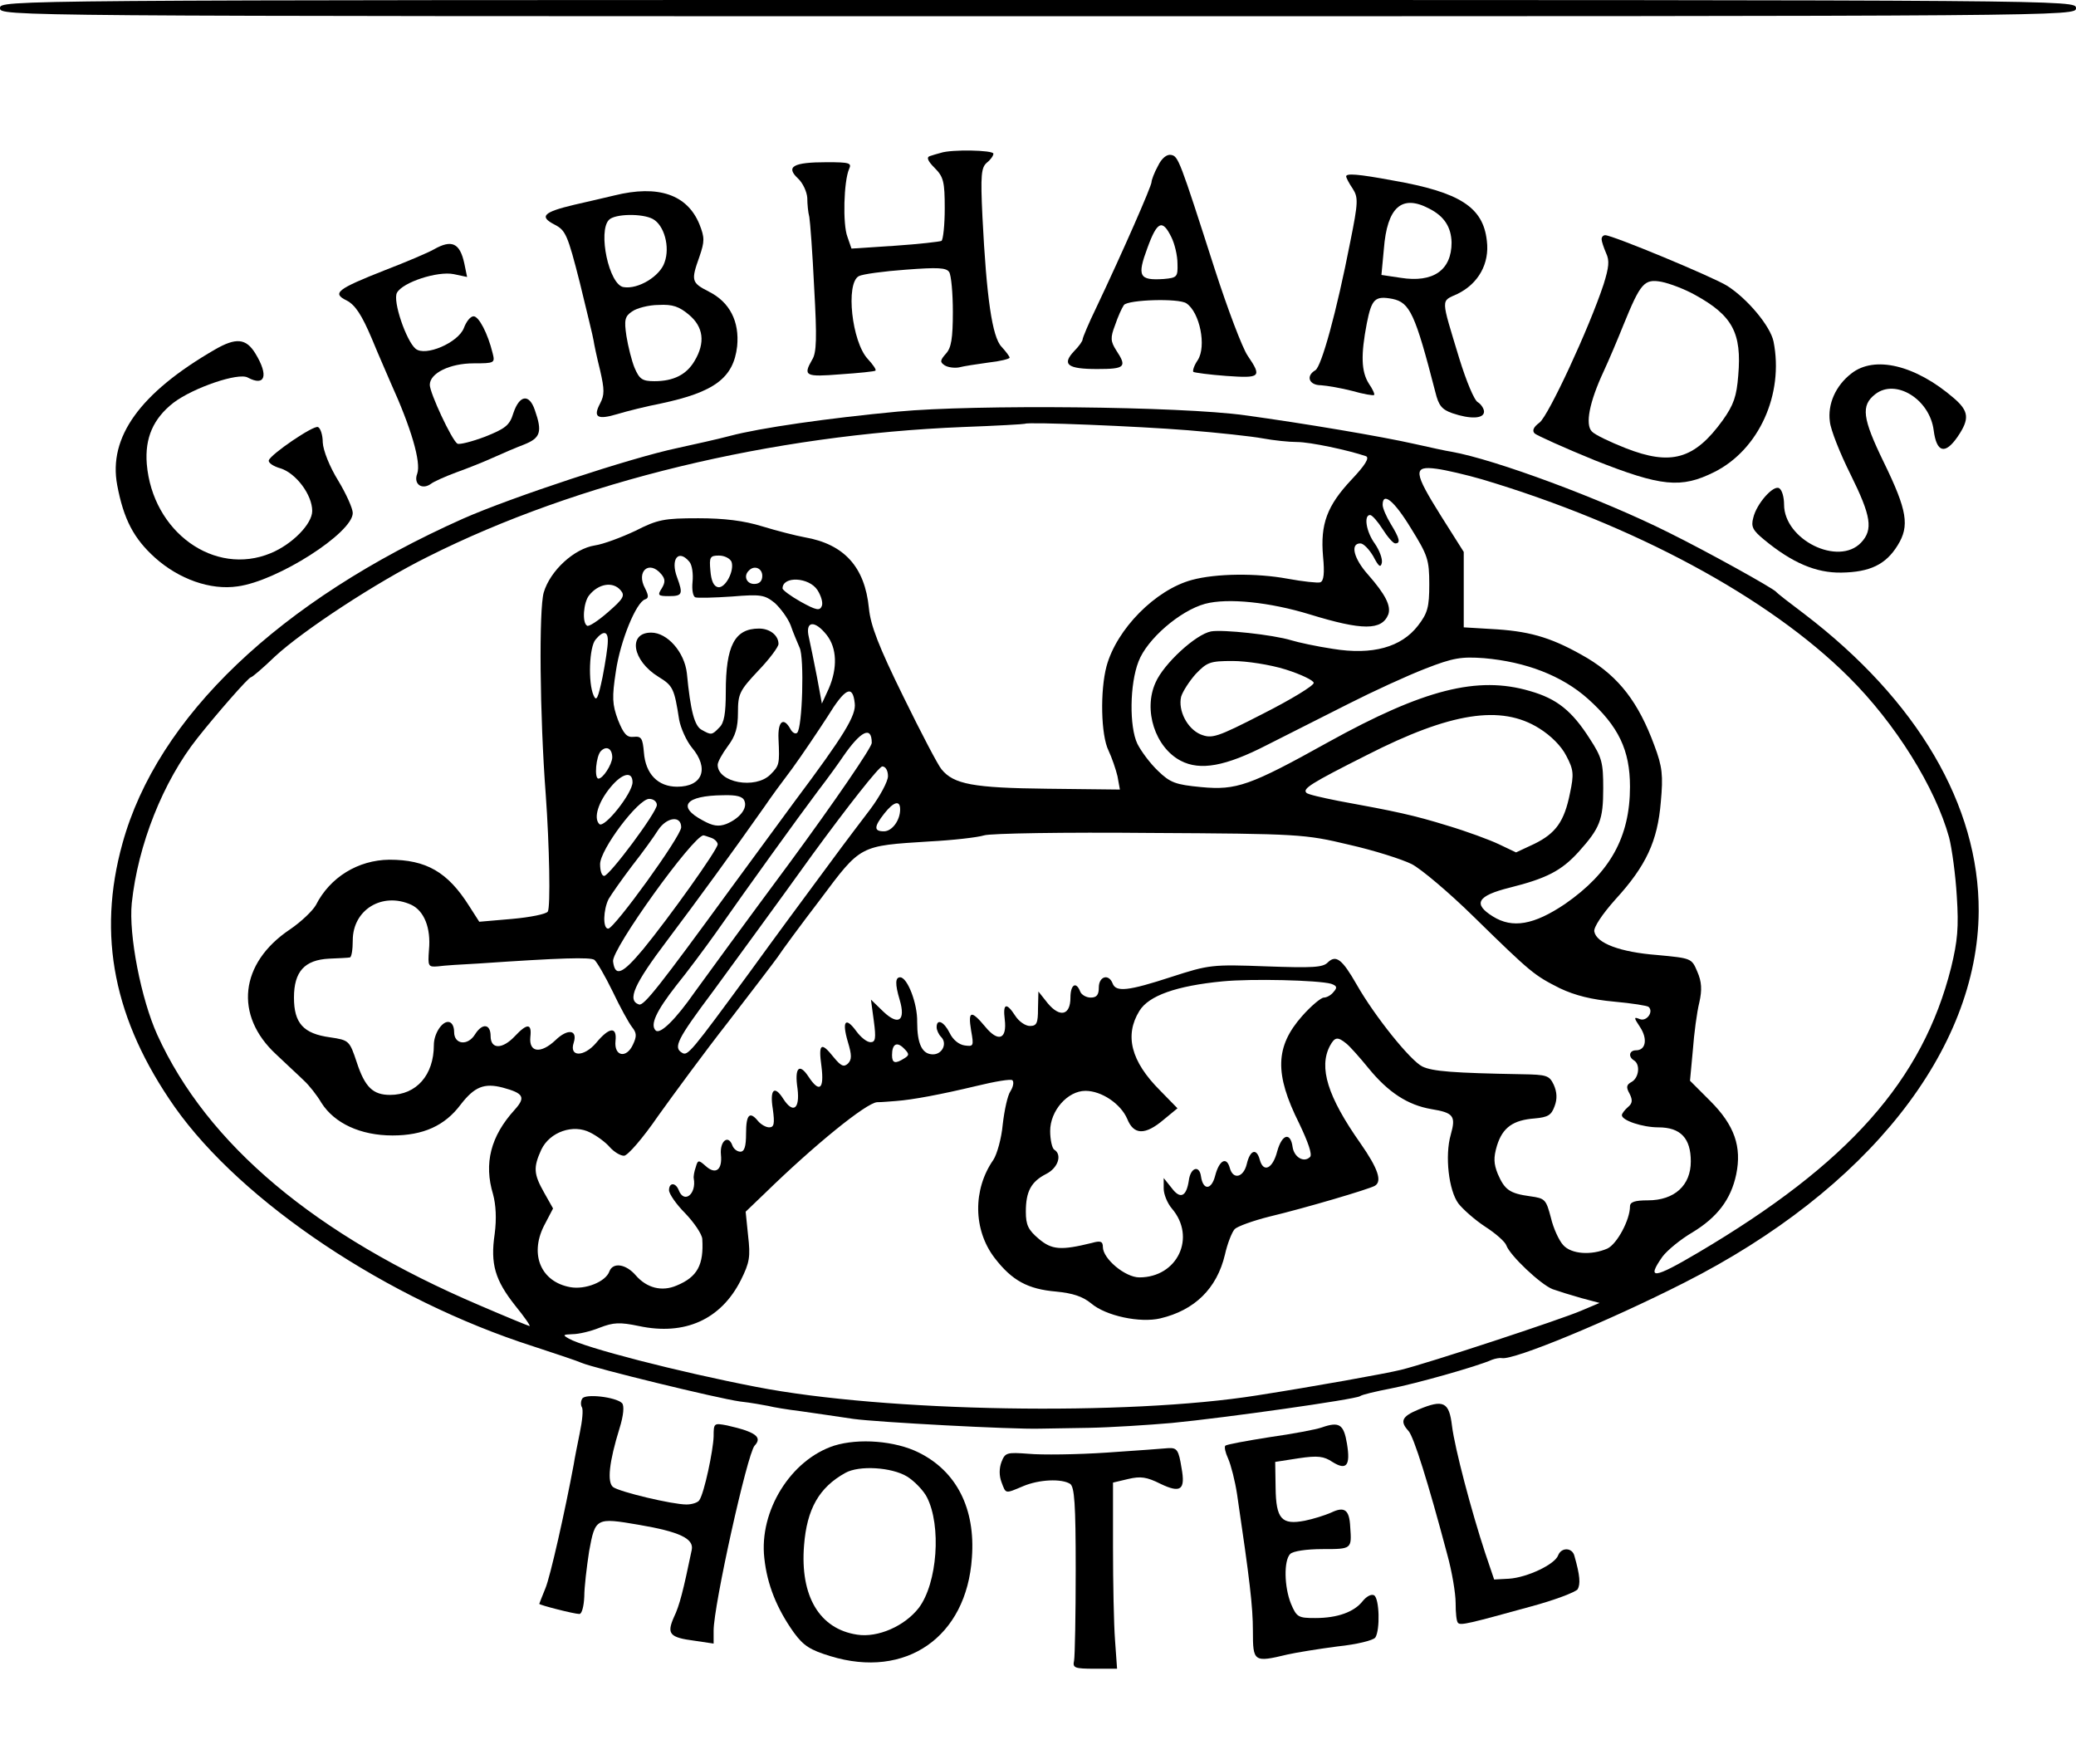 <?xml version="1.0" standalone="no"?>
<!DOCTYPE svg PUBLIC "-//W3C//DTD SVG 20010904//EN"
 "http://www.w3.org/TR/2001/REC-SVG-20010904/DTD/svg10.dtd">
<svg version="1.0" xmlns="http://www.w3.org/2000/svg"
 width="512pt" height="435pt" viewBox="0 0 512 435"
 preserveAspectRatio="xMidYMid meet">

<g transform="translate(0,435) scale(0.1,-0.1)"
fill="#000000" stroke="none">
<path d="M0 4330 c0 -20 7 -20 2560 -20 2553 0 2560 0 2560 20 0 20 -7 20
-2560 20 -2553 0 -2560 0 -2560 -20z"/>
<path d="M2320 3973 c-8 -2 -21 -6 -27 -8 -9 -3 -4 -13 12 -29 22 -22 25 -34
25 -100 0 -41 -4 -77 -8 -80 -4 -2 -56 -8 -115 -12 l-107 -7 -10 29 c-12 31
-9 137 4 167 7 15 2 17 -55 17 -83 0 -102 -11 -71 -40 12 -11 22 -33 23 -48 0
-15 2 -36 5 -47 2 -11 8 -90 12 -175 7 -123 6 -160 -5 -177 -23 -40 -17 -43
70 -36 45 3 84 7 86 9 3 2 -6 15 -19 29 -39 42 -55 186 -22 204 9 5 61 12 116
16 79 6 100 5 107 -6 5 -8 9 -52 9 -98 0 -66 -4 -89 -17 -103 -15 -17 -15 -21
-3 -29 8 -5 24 -7 35 -5 11 3 44 8 73 12 28 3 52 9 52 12 0 3 -9 15 -20 27
-23 24 -37 121 -47 320 -5 104 -3 122 11 134 9 7 16 17 16 22 0 9 -104 11
-130 2z"/>
<path d="M2856 3941 c-9 -16 -16 -35 -16 -40 0 -10 -71 -172 -136 -309 -19
-39 -34 -75 -34 -79 0 -4 -9 -17 -21 -29 -31 -33 -16 -44 57 -44 69 0 74 5 47
46 -14 22 -15 31 -3 62 7 21 17 43 22 50 11 13 135 17 154 4 33 -22 50 -106
28 -140 -9 -13 -13 -26 -11 -29 3 -2 40 -7 81 -10 85 -6 89 -3 53 50 -13 19
-49 114 -81 213 -87 271 -90 279 -108 282 -10 2 -23 -8 -32 -27z m33 -176 c8
-16 15 -45 15 -65 1 -33 -1 -35 -34 -38 -61 -4 -66 7 -40 77 24 66 37 71 59
26z"/>
<path d="M3320 3915 c0 -3 7 -17 16 -30 14 -22 14 -33 -6 -132 -34 -174 -71
-307 -86 -316 -24 -14 -16 -37 14 -37 15 -1 50 -7 77 -14 28 -8 52 -12 54 -10
2 2 -4 15 -13 28 -19 30 -20 71 -5 149 12 60 20 68 63 60 43 -9 56 -36 106
-230 8 -33 16 -43 42 -52 44 -15 78 -14 78 4 0 7 -7 18 -15 23 -9 4 -29 53
-46 108 -46 152 -46 140 -5 159 52 25 80 75 73 131 -9 83 -66 120 -232 149
-86 16 -115 18 -115 10z m204 -79 c38 -19 55 -46 56 -84 0 -68 -45 -100 -126
-87 l-47 7 6 64 c8 103 44 135 111 100z"/>
<path d="M1515 3868 c-22 -5 -67 -16 -99 -23 -76 -18 -87 -29 -48 -49 27 -14
32 -25 62 -143 17 -70 33 -135 34 -143 1 -8 8 -41 16 -73 11 -48 11 -61 0 -82
-18 -34 -7 -41 43 -26 23 7 71 19 107 26 132 28 179 63 188 141 6 61 -18 109
-70 135 -43 22 -44 27 -23 86 13 38 13 47 0 80 -30 73 -101 98 -210 71z m95
-58 c28 -15 43 -69 29 -107 -11 -34 -65 -67 -101 -61 -36 5 -64 138 -36 166
15 15 82 16 108 2z m89 -236 c36 -30 41 -69 14 -114 -20 -34 -52 -50 -99 -50
-30 0 -37 5 -49 33 -7 17 -16 53 -20 78 -6 40 -4 49 14 61 11 8 41 16 65 16
35 2 51 -4 75 -24z"/>
<path d="M3950 3760 c0 -5 5 -20 11 -34 9 -19 7 -35 -6 -77 -36 -109 -136
-324 -158 -341 -15 -11 -19 -20 -12 -27 6 -5 72 -35 148 -66 164 -65 213 -70
295 -29 110 55 172 192 146 322 -8 38 -64 105 -114 137 -35 22 -283 125 -301
125 -5 0 -9 -4 -9 -10z m230 -137 c93 -51 116 -94 107 -199 -4 -51 -11 -72
-38 -110 -70 -97 -128 -113 -240 -69 -38 15 -76 33 -83 41 -17 17 -6 73 29
148 13 28 35 80 49 115 42 103 51 114 94 106 20 -4 57 -18 82 -32z"/>
<path d="M1070 3735 c-14 -8 -68 -31 -120 -51 -119 -47 -132 -57 -95 -75 21
-11 37 -35 62 -94 18 -44 40 -93 47 -110 50 -110 75 -195 65 -223 -10 -26 12
-41 34 -25 6 5 35 18 62 28 28 10 68 26 90 36 22 10 57 25 78 33 40 16 45 31
26 85 -14 41 -38 37 -53 -8 -9 -30 -20 -38 -70 -58 -32 -12 -63 -20 -68 -17
-14 9 -68 125 -68 145 0 29 50 53 108 53 52 0 53 1 47 25 -12 49 -34 91 -47
91 -8 0 -18 -13 -24 -29 -14 -36 -95 -71 -119 -51 -23 19 -57 118 -46 138 14
26 100 54 140 46 l33 -7 -7 34 c-11 50 -31 59 -75 34z"/>
<path d="M530 3488 c-185 -107 -263 -216 -241 -334 16 -85 41 -132 93 -179 59
-53 137 -81 204 -71 98 13 284 132 284 181 0 11 -16 47 -36 80 -21 34 -37 74
-38 94 0 19 -6 36 -12 38 -12 4 -116 -67 -121 -82 -2 -6 11 -15 29 -20 38 -12
78 -65 78 -105 0 -32 -49 -82 -102 -104 -139 -58 -292 52 -306 220 -5 64 16
112 66 151 49 37 160 75 183 62 43 -23 52 5 19 59 -23 38 -48 40 -100 10z"/>
<path d="M4566 3429 c-39 -30 -59 -76 -53 -119 2 -20 25 -78 51 -130 51 -103
56 -136 26 -168 -56 -59 -190 7 -190 94 0 18 -5 36 -12 40 -14 9 -56 -38 -64
-73 -6 -22 -1 -31 27 -54 69 -57 128 -82 190 -81 71 1 110 20 139 67 30 48 24
86 -34 205 -53 109 -57 140 -21 168 50 39 134 -12 144 -89 7 -55 28 -61 59
-16 30 44 28 63 -9 95 -95 82 -196 106 -253 61z"/>
<path d="M2214 3335 c-170 -16 -339 -40 -414 -60 -30 -8 -89 -21 -130 -30
-114 -24 -408 -121 -528 -174 -453 -202 -754 -489 -840 -801 -63 -227 -21
-436 129 -650 166 -235 525 -475 884 -590 55 -18 109 -36 120 -41 31 -13 333
-87 390 -95 28 -3 59 -9 70 -11 11 -3 47 -9 80 -13 33 -5 92 -13 130 -19 58
-8 390 -26 460 -24 11 0 65 1 120 2 55 1 147 7 205 12 134 13 451 58 464 66 5
4 40 12 76 19 58 11 212 54 250 71 8 3 19 5 24 4 28 -6 263 91 450 186 452
229 724 573 726 916 1 261 -151 520 -430 733 -36 27 -67 51 -70 55 -10 10
-166 97 -265 146 -166 83 -428 180 -535 199 -14 2 -54 11 -90 19 -84 19 -274
51 -420 71 -158 22 -666 27 -856 9z m716 -46 c74 -6 157 -15 184 -20 27 -5 65
-9 85 -9 32 0 126 -20 170 -35 9 -4 -2 -22 -36 -58 -60 -64 -77 -109 -70 -189
4 -41 2 -61 -7 -64 -6 -2 -43 2 -81 9 -76 14 -176 13 -235 -3 -90 -24 -186
-121 -211 -213 -16 -60 -14 -170 5 -208 8 -17 18 -46 22 -63 l6 -33 -179 2
c-183 2 -231 11 -261 48 -8 9 -50 89 -94 179 -61 124 -81 176 -85 218 -10 102
-61 158 -158 175 -22 4 -69 16 -105 27 -45 14 -94 20 -158 20 -84 0 -100 -3
-155 -31 -34 -16 -79 -33 -100 -36 -51 -8 -110 -62 -126 -116 -12 -41 -10
-302 5 -499 9 -125 12 -277 5 -288 -4 -6 -43 -14 -88 -18 l-81 -7 -25 39 c-53
84 -106 114 -197 114 -77 -1 -146 -43 -181 -112 -8 -14 -36 -41 -64 -60 -124
-83 -138 -212 -34 -308 26 -25 58 -54 69 -65 12 -11 32 -36 43 -55 32 -50 96
-80 175 -80 76 0 129 24 168 76 34 44 58 54 104 42 52 -14 57 -24 29 -55 -59
-65 -76 -132 -53 -208 7 -26 9 -60 4 -98 -11 -74 1 -114 51 -177 22 -27 38
-50 35 -50 -2 0 -58 23 -123 51 -406 173 -672 397 -795 667 -40 88 -71 247
-63 325 15 143 77 300 162 407 45 57 126 150 132 150 3 0 30 23 59 51 69 64
250 183 377 246 370 186 848 301 1320 320 83 3 151 7 153 8 6 5 278 -6 402
-16z m725 -121 c375 -112 707 -291 904 -487 116 -115 214 -273 248 -396 7 -27
16 -93 19 -145 5 -77 2 -110 -14 -176 -70 -278 -253 -484 -624 -703 -110 -65
-128 -67 -88 -10 12 16 45 43 74 60 61 37 95 81 108 143 14 68 -4 121 -64 181
l-50 50 7 75 c3 41 10 94 16 118 7 31 6 51 -5 76 -14 33 -14 33 -99 41 -91 7
-150 29 -155 58 -2 10 19 42 52 79 76 83 104 144 112 240 6 66 4 87 -16 140
-39 106 -87 168 -165 215 -82 48 -135 65 -222 71 l-83 5 0 93 0 93 -55 87
c-69 110 -71 126 -12 118 23 -3 74 -15 112 -26z m-175 -121 c41 -66 45 -77 45
-138 0 -56 -4 -71 -28 -102 -41 -53 -112 -73 -210 -57 -40 6 -86 16 -102 21
-46 14 -169 27 -198 22 -38 -7 -117 -80 -137 -126 -31 -68 -1 -160 62 -193 48
-25 110 -14 213 39 50 25 140 71 200 101 61 31 146 70 190 87 69 27 89 30 145
26 103 -9 192 -43 256 -100 76 -68 104 -127 104 -217 0 -124 -49 -212 -160
-289 -77 -52 -130 -61 -178 -31 -50 31 -39 51 41 71 92 23 128 42 170 88 53
59 61 79 61 157 0 63 -3 76 -33 122 -44 69 -81 99 -148 118 -129 38 -262 4
-497 -126 -194 -108 -227 -119 -313 -111 -64 6 -77 11 -107 40 -20 19 -42 49
-51 67 -20 42 -19 147 3 203 21 55 102 125 164 142 56 15 160 4 258 -26 130
-40 178 -40 194 0 7 21 -7 49 -50 98 -35 39 -45 77 -19 77 8 0 22 -15 32 -32
13 -25 18 -29 21 -16 2 10 -6 31 -17 47 -22 30 -28 71 -12 71 5 0 19 -16 31
-35 12 -19 26 -35 31 -35 14 0 11 12 -11 48 -11 18 -20 39 -20 47 0 33 28 11
70 -58z m-1780 -82 c7 -8 10 -30 8 -50 -2 -19 1 -36 7 -38 5 -2 46 -1 90 2 72
6 81 4 106 -16 14 -13 32 -37 39 -55 6 -18 17 -43 22 -55 12 -24 7 -198 -6
-210 -4 -4 -12 0 -17 10 -17 30 -31 18 -29 -25 3 -63 2 -66 -20 -88 -37 -37
-130 -20 -130 24 0 7 11 27 25 46 19 25 25 46 25 83 0 46 4 54 50 103 28 29
50 59 50 66 0 21 -21 38 -48 38 -60 0 -82 -42 -82 -156 0 -53 -4 -77 -16 -88
-18 -19 -20 -19 -43 -6 -18 9 -28 46 -37 140 -6 52 -48 100 -88 100 -58 0 -47
-69 18 -109 36 -22 39 -29 51 -106 4 -21 18 -52 31 -68 44 -52 27 -97 -36 -97
-47 0 -78 31 -82 85 -3 34 -6 40 -25 38 -17 -2 -25 7 -39 42 -14 38 -15 55 -5
120 11 75 50 170 72 177 9 3 9 9 0 27 -23 42 10 71 40 35 10 -12 10 -20 1 -35
-11 -17 -9 -19 18 -19 33 0 35 5 20 46 -17 45 3 71 30 39z m104 0 c8 -22 -15
-66 -33 -63 -11 2 -17 16 -19 41 -3 33 -1 37 21 37 14 0 27 -7 31 -15z m76
-35 c0 -13 -7 -20 -20 -20 -19 0 -27 20 -13 33 13 14 33 6 33 -13z m136 -35
c9 -14 14 -31 11 -39 -5 -13 -14 -11 -52 10 -25 14 -45 29 -45 33 0 31 65 28
86 -4z m-485 -1 c11 -13 6 -21 -32 -54 -24 -21 -47 -36 -51 -33 -13 7 -9 58 5
75 23 29 59 35 78 12z m508 -110 c25 -32 27 -81 5 -132 l-17 -37 -12 65 c-7
36 -16 80 -20 98 -10 41 14 44 44 6z m-540 -16 c0 -13 -6 -52 -13 -88 -11 -52
-15 -61 -22 -45 -14 31 -11 120 5 138 19 23 31 21 30 -5z m1672 -69 c38 -12
69 -27 69 -33 0 -7 -56 -41 -125 -76 -115 -59 -126 -62 -154 -51 -33 14 -56
59 -48 93 4 13 20 38 36 56 28 29 35 32 91 32 34 0 93 -9 131 -21z m-1063 -83
c4 -30 -26 -79 -148 -242 -41 -56 -113 -154 -160 -218 -173 -237 -212 -287
-224 -283 -30 10 -13 49 71 160 76 101 159 215 240 330 12 18 42 59 67 92 24
33 63 91 87 128 43 70 62 80 67 33z m1688 -62 c29 -18 55 -44 67 -68 18 -34
19 -45 9 -92 -14 -70 -35 -99 -88 -125 l-45 -21 -42 20 c-23 11 -80 32 -127
46 -84 26 -127 35 -269 61 -40 8 -76 16 -79 20 -10 10 10 23 149 93 206 105
331 125 425 66z m-1646 -36 c0 -11 -91 -144 -202 -295 -112 -151 -217 -295
-235 -320 -46 -66 -85 -105 -96 -94 -14 14 1 47 51 111 26 32 70 91 97 129 82
117 201 282 252 350 27 35 54 73 62 85 44 64 71 77 71 34z m-640 -36 c-1 -18
-23 -52 -34 -52 -11 0 -6 56 6 68 14 14 28 6 28 -16z m680 -46 c0 -13 -20 -50
-44 -82 -25 -33 -57 -75 -71 -94 -14 -19 -45 -61 -68 -92 -23 -31 -94 -127
-157 -214 -146 -199 -154 -209 -168 -200 -22 13 -12 33 77 152 48 66 159 217
245 337 87 119 164 217 172 217 8 0 14 -10 14 -24z m-630 -15 c0 -27 -70 -115
-82 -103 -15 15 -2 55 28 91 29 35 54 40 54 12z m276 -46 c8 -19 -13 -44 -45
-57 -19 -7 -33 -5 -58 9 -64 34 -43 61 50 62 34 1 49 -3 53 -14z m-216 -10 c0
-18 -117 -175 -130 -175 -6 0 -10 13 -10 29 0 36 94 161 121 161 11 0 19 -7
19 -15z m600 -11 c0 -27 -20 -54 -40 -54 -25 0 -25 11 1 44 23 29 39 34 39 10z
m-540 -44 c0 -22 -165 -250 -180 -250 -14 0 -12 47 1 73 7 12 33 49 58 82 26
33 54 72 64 88 21 32 57 37 57 7z m1647 -43 c62 -14 131 -36 155 -48 23 -12
92 -70 153 -130 143 -140 149 -144 212 -176 38 -18 79 -28 134 -33 44 -4 82
-10 85 -13 13 -12 -5 -37 -22 -30 -15 6 -15 4 1 -20 19 -29 14 -57 -10 -57
-17 0 -20 -16 -5 -25 16 -10 12 -43 -6 -53 -13 -7 -14 -13 -5 -29 8 -16 7 -24
-4 -33 -8 -7 -15 -16 -15 -20 0 -13 51 -30 90 -30 55 0 80 -27 80 -84 0 -59
-40 -96 -106 -96 -32 0 -44 -4 -44 -15 0 -33 -32 -93 -56 -104 -39 -17 -89
-14 -109 9 -10 11 -24 41 -30 67 -12 45 -14 48 -51 53 -51 7 -63 16 -80 55
-10 25 -11 40 -2 70 14 45 40 63 93 67 33 3 41 8 49 30 7 18 6 35 -2 53 -11
23 -17 25 -79 26 -169 3 -220 7 -245 19 -29 14 -117 123 -162 202 -36 63 -51
74 -71 55 -12 -13 -38 -14 -152 -10 -134 5 -141 4 -234 -26 -107 -35 -137 -38
-145 -16 -10 25 -34 17 -34 -10 0 -18 -5 -25 -20 -25 -11 0 -23 7 -26 15 -10
26 -24 17 -24 -15 0 -44 -26 -50 -56 -14 l-23 29 -1 -42 c0 -36 -3 -43 -20
-43 -11 0 -27 11 -36 25 -22 34 -31 31 -26 -9 6 -49 -16 -57 -48 -18 -35 42
-43 40 -35 -9 7 -39 6 -40 -16 -37 -14 2 -29 14 -37 31 -14 28 -32 36 -32 14
0 -7 5 -18 11 -24 16 -16 3 -43 -20 -43 -27 0 -39 26 -39 80 1 45 -24 110 -42
110 -12 0 -13 -16 -1 -56 15 -51 -3 -64 -40 -29 l-31 30 7 -52 c6 -44 4 -53
-8 -53 -9 0 -24 12 -35 27 -27 37 -36 25 -21 -26 10 -33 10 -44 0 -54 -10 -9
-17 -6 -35 16 -31 39 -38 34 -30 -23 7 -56 -5 -66 -32 -25 -23 35 -35 22 -27
-30 6 -50 -11 -62 -35 -25 -22 35 -34 24 -26 -25 5 -36 3 -45 -9 -45 -8 0 -20
7 -27 15 -21 26 -30 17 -30 -30 0 -32 -4 -45 -14 -45 -8 0 -17 7 -20 16 -10
27 -31 10 -28 -23 4 -38 -13 -51 -38 -28 -17 15 -19 15 -24 -3 -4 -11 -6 -24
-5 -28 7 -39 -24 -63 -37 -29 -8 20 -24 19 -24 0 0 -9 18 -35 40 -57 22 -23
41 -51 42 -63 4 -64 -12 -94 -63 -115 -37 -16 -74 -6 -101 25 -24 28 -56 33
-65 10 -9 -26 -60 -46 -97 -39 -71 13 -100 79 -65 150 l23 44 -22 39 c-26 46
-27 62 -7 106 21 44 79 64 121 42 16 -8 38 -24 48 -36 11 -12 26 -21 35 -21 9
0 47 44 84 98 38 53 115 158 173 232 57 74 112 146 122 160 9 14 56 78 105
142 101 135 96 132 269 143 58 3 119 10 135 15 15 5 199 8 408 6 370 -2 383
-3 492 -29z m-1573 17 c9 -3 16 -11 16 -16 0 -13 -120 -181 -184 -259 -51 -61
-69 -69 -74 -30 -5 29 198 311 223 311 2 0 10 -3 19 -6z m-740 -165 c32 -15
49 -57 44 -111 -3 -41 -2 -43 22 -41 14 2 59 5 100 7 204 14 276 16 286 9 6
-5 26 -39 45 -78 18 -38 40 -78 48 -88 11 -14 12 -22 2 -43 -16 -35 -47 -29
-43 9 4 36 -15 35 -48 -5 -30 -35 -67 -35 -55 1 10 32 -15 35 -45 6 -36 -34
-66 -31 -62 8 4 34 -8 34 -38 2 -31 -33 -60 -33 -60 0 0 30 -20 33 -38 5 -18
-30 -52 -26 -52 5 0 15 -6 25 -15 25 -16 0 -35 -30 -35 -57 0 -74 -43 -123
-108 -123 -42 0 -62 19 -82 80 -18 54 -19 55 -66 62 -66 9 -89 35 -89 98 0 64
26 93 87 96 24 1 46 2 51 3 4 1 7 19 7 42 0 76 73 120 144 88z m2269 -195 c14
-5 16 -9 6 -20 -6 -8 -17 -14 -24 -14 -7 0 -32 -21 -54 -46 -66 -75 -68 -142
-7 -264 22 -46 33 -77 27 -83 -15 -15 -39 -1 -43 24 -5 38 -26 33 -38 -10 -11
-43 -34 -54 -43 -21 -8 30 -24 24 -32 -10 -8 -34 -34 -40 -42 -10 -8 29 -26
19 -36 -19 -9 -36 -30 -37 -35 -2 -4 29 -26 22 -30 -10 -6 -40 -21 -47 -42
-19 l-20 25 0 -26 c0 -14 9 -36 20 -49 61 -71 14 -170 -80 -170 -35 0 -90 46
-90 75 0 14 -6 16 -27 10 -77 -19 -99 -17 -131 10 -26 22 -32 34 -32 67 0 50
13 74 50 93 30 15 40 48 20 60 -5 3 -10 24 -10 46 0 50 43 99 87 99 40 0 87
-32 103 -69 16 -40 44 -41 90 -2 l34 28 -43 44 c-72 72 -88 136 -51 196 23 38
92 62 205 73 72 7 236 3 268 -6z m37 -147 c9 -7 33 -34 55 -61 49 -60 97 -91
155 -101 55 -9 61 -17 48 -63 -15 -52 -5 -138 19 -170 11 -14 40 -40 66 -57
25 -16 49 -37 52 -46 9 -25 84 -96 114 -108 14 -5 46 -15 71 -22 l45 -12 -45
-19 c-48 -21 -379 -130 -445 -146 -36 -9 -214 -41 -355 -63 -320 -51 -917 -41
-1235 21 -192 37 -424 97 -462 119 -16 9 -15 10 9 11 15 0 45 7 67 16 34 13
49 14 97 4 113 -24 202 16 251 113 22 44 24 58 18 110 l-6 59 48 46 c121 118
249 222 276 224 12 0 33 2 47 3 41 3 110 16 198 37 45 11 86 18 89 14 4 -4 2
-16 -5 -27 -7 -10 -15 -47 -19 -82 -3 -34 -14 -73 -23 -87 -51 -73 -50 -173 3
-242 43 -56 82 -77 152 -83 41 -4 65 -12 86 -29 36 -31 121 -49 171 -37 84 20
139 73 159 157 6 27 17 55 24 63 7 7 46 21 86 31 88 21 247 68 260 76 18 11 8
42 -36 105 -81 115 -103 187 -75 240 12 22 19 23 40 6z m-1090 -37 c-22 -14
-30 -12 -30 8 0 28 12 34 29 17 14 -14 14 -17 1 -25z"/>
<path d="M1436 901 c-4 -6 -4 -16 -1 -21 4 -6 1 -34 -5 -63 -6 -30 -13 -64
-15 -78 -21 -113 -58 -278 -70 -306 -8 -20 -15 -37 -15 -38 0 -3 86 -25 99
-25 6 0 11 19 12 43 0 23 6 73 12 112 15 82 17 83 122 65 100 -17 137 -34 131
-62 -21 -101 -30 -137 -44 -166 -18 -41 -11 -50 51 -58 l47 -7 0 32 c0 62 83
436 101 456 20 21 3 34 -68 50 -32 6 -33 6 -33 -27 -1 -35 -23 -139 -35 -157
-3 -6 -18 -11 -32 -11 -35 0 -165 31 -181 43 -15 12 -10 61 16 145 10 32 12
56 6 62 -15 15 -91 24 -98 11z"/>
<path d="M3498 874 c-41 -17 -46 -29 -24 -53 13 -15 48 -126 95 -303 12 -43
21 -97 21 -121 0 -24 2 -46 6 -49 6 -7 29 -1 178 40 60 16 112 36 117 43 7 13
6 33 -8 82 -5 21 -32 22 -40 2 -8 -23 -77 -55 -121 -58 l-37 -2 -22 65 c-34
103 -75 258 -82 314 -7 59 -21 66 -83 40z"/>
<path d="M3260 830 c-14 -5 -72 -16 -129 -24 -57 -9 -106 -18 -109 -21 -3 -3
0 -17 7 -32 7 -16 17 -55 22 -88 31 -210 39 -276 39 -337 0 -76 2 -78 85 -58
22 5 78 14 124 20 48 5 88 15 93 22 12 19 10 96 -3 104 -7 4 -19 -3 -28 -14
-21 -27 -62 -42 -117 -42 -42 0 -46 2 -60 35 -17 42 -18 107 -2 123 7 7 40 12
80 12 72 0 72 0 68 55 -2 42 -14 51 -47 35 -16 -7 -45 -16 -65 -20 -57 -11
-71 4 -72 81 l-1 64 58 9 c47 7 62 5 83 -9 35 -22 45 -9 36 45 -8 48 -19 55
-62 40z"/>
<path d="M2057 785 c-107 -35 -185 -161 -172 -277 7 -66 31 -125 73 -184 24
-33 41 -43 90 -58 186 -57 336 47 349 243 9 121 -38 213 -131 259 -58 29 -148
36 -209 17z m180 -76 c18 -11 41 -35 49 -51 36 -70 26 -212 -20 -273 -35 -45
-101 -74 -152 -66 -93 14 -141 95 -131 220 7 90 37 143 102 179 34 19 114 14
152 -9z"/>
<path d="M2730 768 c-74 -5 -161 -6 -193 -3 -54 4 -58 3 -67 -20 -6 -16 -6
-34 0 -50 11 -29 8 -29 53 -10 40 17 95 19 116 6 11 -7 14 -49 14 -212 0 -112
-2 -213 -4 -224 -4 -18 1 -20 51 -20 l55 0 -5 70 c-3 39 -5 142 -5 230 l0 159
38 9 c30 7 45 5 79 -12 50 -24 62 -15 52 39 -7 44 -11 50 -32 49 -9 -1 -78 -6
-152 -11z"/>
</g>
</svg>
